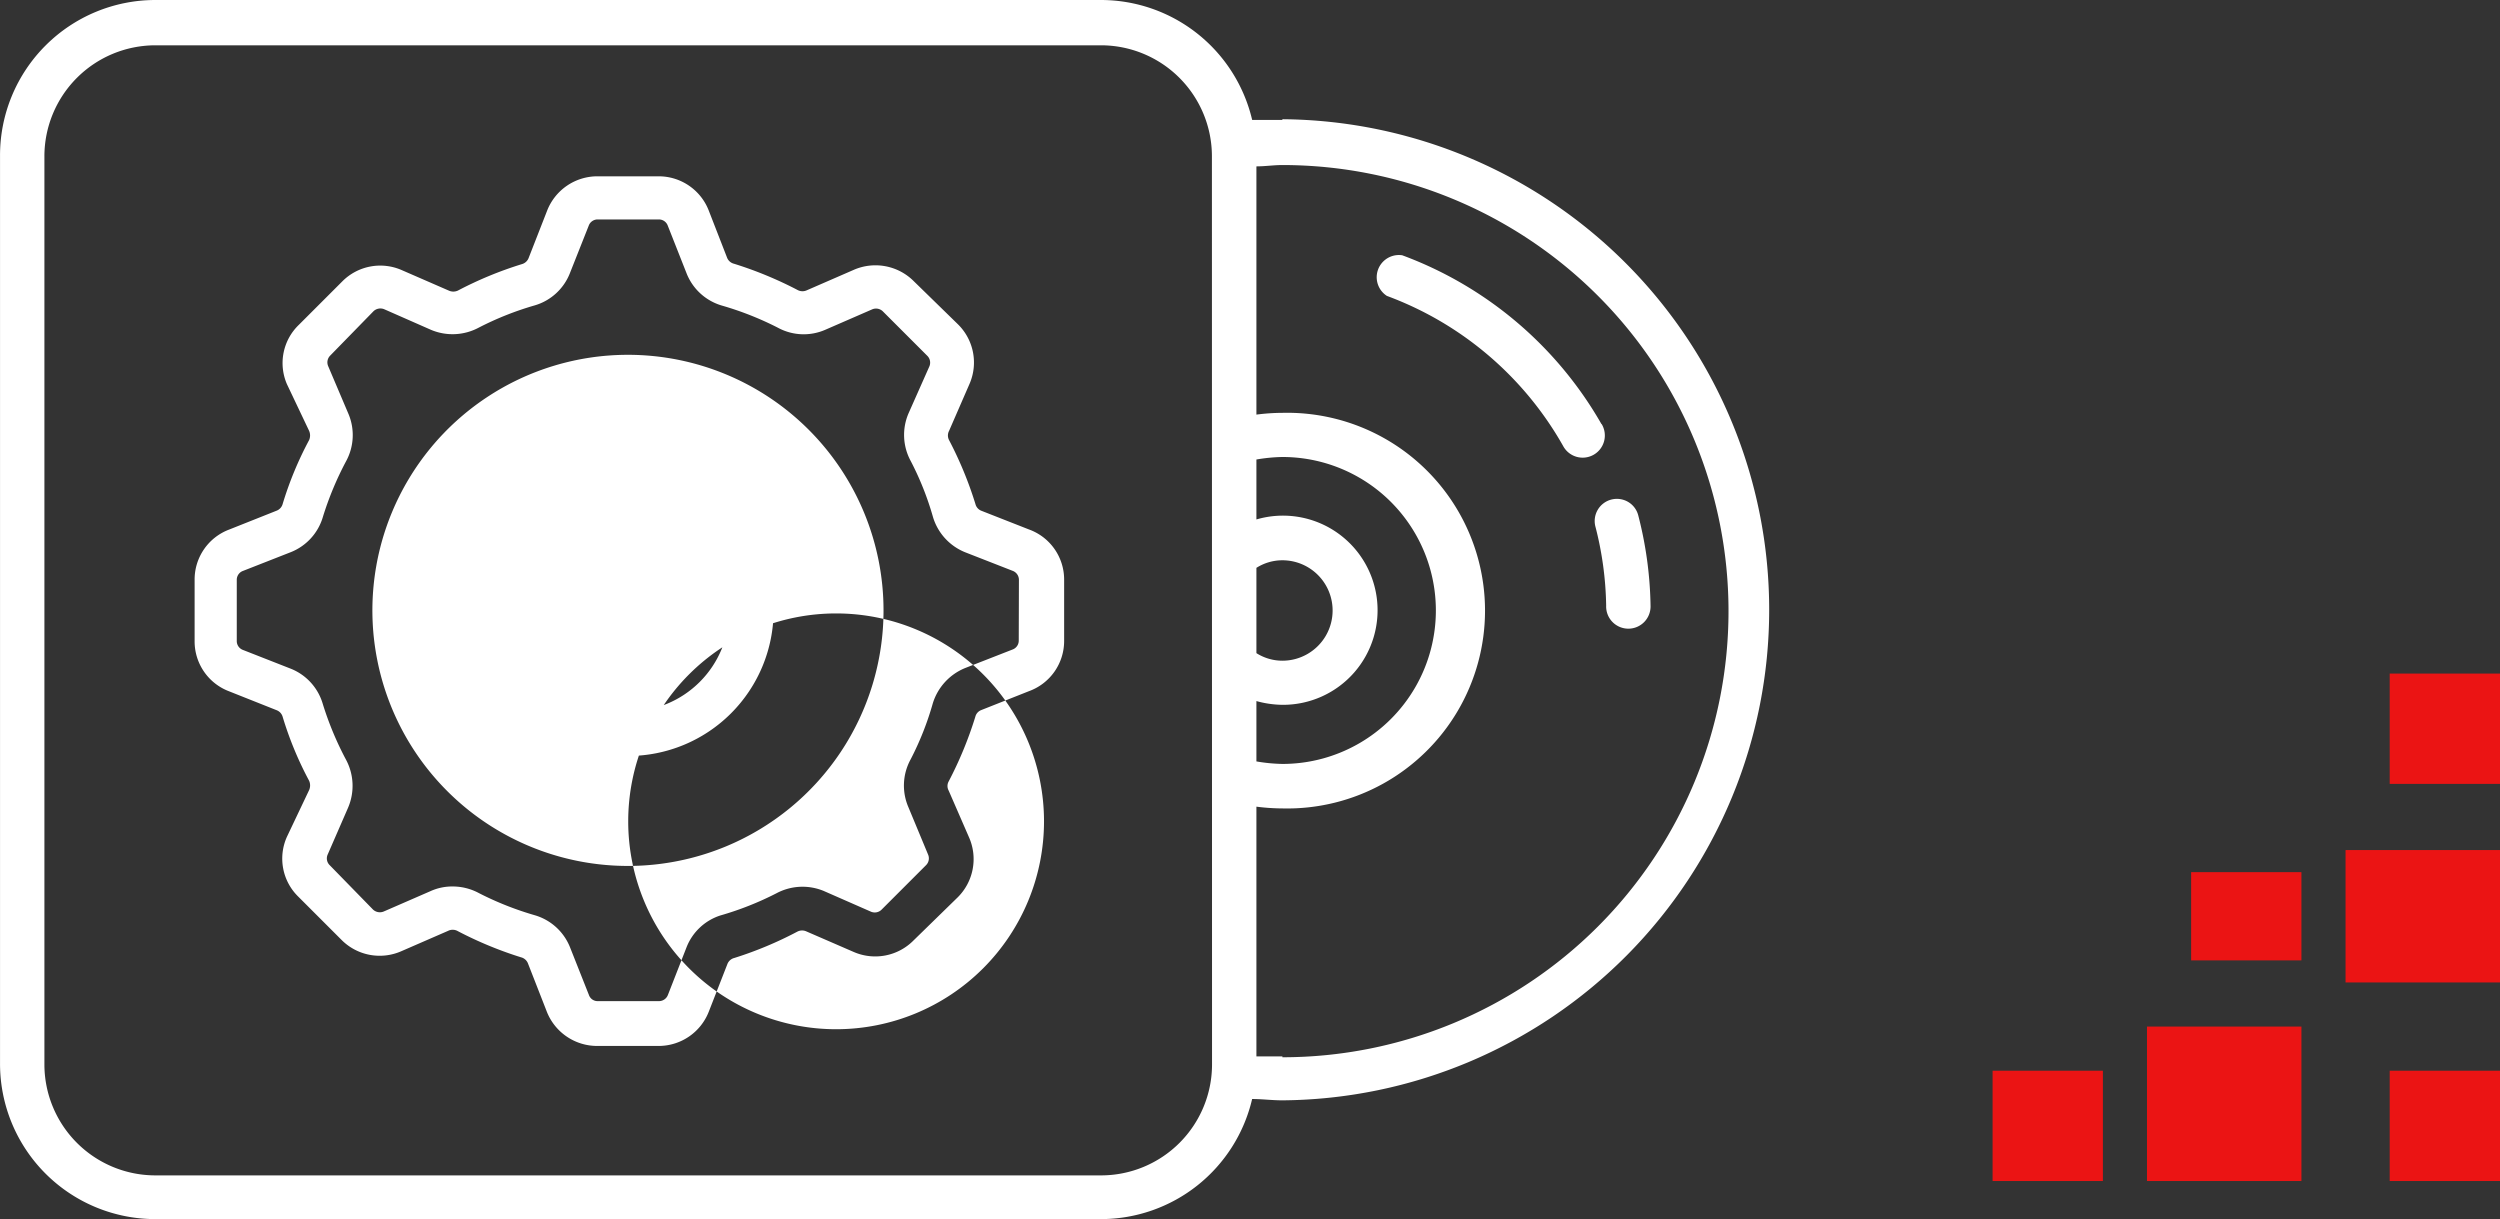 <svg xmlns="http://www.w3.org/2000/svg" width="86.582" height="42.221" viewBox="0 0 86.582 42.221">
  <rect x="0" y="0" width="86.582" height="42.221" fill="#333333" stroke="none"/>
  <g id="Grupo_11057" data-name="Grupo 11057" transform="translate(-71.418 -1883.966)">
    <g id="Grupo_10850" data-name="Grupo 10850" transform="translate(3120 2092.868) rotate(180)">
      <rect id="Rectángulo_10" data-name="Rectángulo 10" width="3.82" height="3.82" transform="translate(2962 168)" fill="#eb1414"/>
      <rect id="Rectángulo_11" data-name="Rectángulo 11" width="5.349" height="4.585" transform="translate(2962 174.877)" fill="#eb1414"/>
      <rect id="Rectángulo_14" data-name="Rectángulo 14" width="5.349" height="5.349" transform="translate(2968.877 168)" fill="#eb1414"/>
      <rect id="Rectángulo_12" data-name="Rectángulo 12" width="3.82" height="3.82" transform="translate(2962 181.754)" fill="#eb1414"/>
      <rect id="Rectángulo_13" data-name="Rectángulo 13" width="3.82" height="3.056" transform="translate(2968.877 175.641)" fill="#eb1414"/>
      <rect id="Rectángulo_15" data-name="Rectángulo 15" width="3.82" height="3.82" transform="translate(2975.753 168)" fill="#eb1414"/>
    </g>
    <path id="Trazado_96094" data-name="Trazado 96094" d="M52.831,25.516H51.784a5.385,5.385,0,0,0-5.237-4.153H13.8a5.382,5.382,0,0,0-5.381,5.384V58.2A5.38,5.38,0,0,0,13.8,63.584H46.546a5.383,5.383,0,0,0,5.237-4.159c.346,0,.692.046,1.047.046a16.99,16.99,0,0,0,0-33.979Zm-.9,15.513a1.68,1.68,0,0,1,.9-.262,1.739,1.739,0,0,1,0,3.478,1.68,1.68,0,0,1-.9-.262Zm0,4.614a3.5,3.5,0,0,0,.9.13,3.276,3.276,0,1,0-.9-6.42V37.277a5.868,5.868,0,0,1,.9-.087,5.315,5.315,0,0,1,0,10.63,5.869,5.869,0,0,1-.9-.087ZM50.394,58.226h0a3.845,3.845,0,0,1-3.844,3.844H13.8a3.845,3.845,0,0,1-3.844-3.844V26.779A3.846,3.846,0,0,1,13.8,22.932H46.546a3.845,3.845,0,0,1,3.844,3.847Zm2.437-.277h-.9V49.3a7.18,7.18,0,0,0,.9.061,6.852,6.852,0,1,0,0-13.7,7.181,7.181,0,0,0-.9.061V27.125c.3,0,.6-.046.9-.046a15.449,15.449,0,0,1,0,30.9Zm11.057-21.9a.768.768,0,1,1-1.338.753,11.647,11.647,0,0,0-6.1-5.191.769.769,0,0,1,.531-1.407,13.229,13.229,0,0,1,6.9,5.846Zm.332,2.616a.771.771,0,0,1,.585.081.76.76,0,0,1,.352.473,13.247,13.247,0,0,1,.424,3.12.769.769,0,1,1-1.537,0,11.594,11.594,0,0,0-.378-2.76.768.768,0,0,1,.554-.914ZM30.175,37.467a5.039,5.039,0,1,0,5.035,5.038A5.036,5.036,0,0,0,30.175,37.467Zm0,8.536a3.5,3.5,0,1,1,3.5-3.5,3.493,3.493,0,0,1-3.5,3.5Zm0-12.352v0a8.851,8.851,0,1,0,8.842,8.851,8.853,8.853,0,0,0-8.842-8.851Zm0,16.15v0a7.2,7.2,0,1,1,0,.014ZM44.055,39.7,42.4,39.05v0a.337.337,0,0,1-.2-.231,13.115,13.115,0,0,0-.914-2.215.343.343,0,0,1,0-.317l.707-1.624v0A1.856,1.856,0,0,0,41.6,32.6l-1.537-1.5a1.876,1.876,0,0,0-2.076-.392l-1.624.707v0a.355.355,0,0,1-.306,0,13.372,13.372,0,0,0-2.215-.917.347.347,0,0,1-.239-.2l-.637-1.638a1.859,1.859,0,0,0-1.739-1.191H29.119a1.869,1.869,0,0,0-1.753,1.191l-.646,1.653a.353.353,0,0,1-.236.2,12.96,12.96,0,0,0-2.209.914.374.374,0,0,1-.314,0l-1.624-.707a1.852,1.852,0,0,0-2.068.392l-1.5,1.5a1.838,1.838,0,0,0-.415,2.053l.77,1.621a.4.4,0,0,1,0,.317,12.073,12.073,0,0,0-.917,2.215.345.345,0,0,1-.208.231l-1.647.655,0,0a1.848,1.848,0,0,0-1.194,1.739v2.123a1.848,1.848,0,0,0,1.194,1.739L18,45.96l0,0a.346.346,0,0,1,.208.231,12.071,12.071,0,0,0,.917,2.215.4.4,0,0,1,0,.317l-.77,1.621a1.841,1.841,0,0,0,.392,2.071l1.5,1.5a1.862,1.862,0,0,0,2.068.392l1.624-.707v0a.354.354,0,0,1,.314,0,13.212,13.212,0,0,0,2.209.917.348.348,0,0,1,.236.2l.646,1.653a1.874,1.874,0,0,0,1.776,1.217h2.123a1.865,1.865,0,0,0,1.725-1.194l.646-1.653a.348.348,0,0,1,.236-.2,13.038,13.038,0,0,0,2.192-.917.361.361,0,0,1,.309,0l1.629.707v0a1.866,1.866,0,0,0,2.071-.392l1.537-1.5a1.866,1.866,0,0,0,.392-2.071l-.707-1.624v0a.327.327,0,0,1,0-.317,13.291,13.291,0,0,0,.923-2.238.333.333,0,0,1,.2-.231l1.653-.655v0a1.848,1.848,0,0,0,1.223-1.739V41.444A1.844,1.844,0,0,0,44.055,39.7ZM43.7,43.549v0a.325.325,0,0,1-.208.306l-1.653.646a1.935,1.935,0,0,0-1.116,1.223,10.306,10.306,0,0,1-.767,1.938,1.887,1.887,0,0,0-.078,1.655l.683,1.644a.332.332,0,0,1-.075.369l-1.54,1.54a.333.333,0,0,1-.36.069l-1.629-.715a1.917,1.917,0,0,0-1.647.075,10.768,10.768,0,0,1-1.947.77,1.878,1.878,0,0,0-1.168,1.1l-.646,1.653v0a.331.331,0,0,1-.309.213H29.12a.317.317,0,0,1-.306-.213l-.655-1.653v0a1.88,1.88,0,0,0-1.214-1.107,10.882,10.882,0,0,1-1.938-.767,1.923,1.923,0,0,0-.908-.231,1.819,1.819,0,0,0-.77.161l-1.624.707h0a.347.347,0,0,1-.369-.069l-1.5-1.537a.327.327,0,0,1-.069-.369l.707-1.624a1.919,1.919,0,0,0-.069-1.653,11.05,11.05,0,0,1-.808-1.938,1.879,1.879,0,0,0-1.116-1.223l-1.647-.646h0a.327.327,0,0,1-.216-.309V41.444a.327.327,0,0,1,.216-.309l1.647-.646h0A1.879,1.879,0,0,0,19.6,39.267a11.042,11.042,0,0,1,.808-1.938,1.89,1.89,0,0,0,.069-1.653l-.692-1.629a.331.331,0,0,1,.069-.369l1.5-1.537v0a.347.347,0,0,1,.369-.069l1.624.715A1.92,1.92,0,0,0,25,32.709a10.685,10.685,0,0,1,1.938-.77,1.873,1.873,0,0,0,1.214-1.107l.655-1.653a.327.327,0,0,1,.309-.216h2.123a.326.326,0,0,1,.306.216L32.2,30.84a1.88,1.88,0,0,0,1.223,1.107,10.882,10.882,0,0,1,1.938.767A1.868,1.868,0,0,0,37,32.784l1.624-.707h0a.337.337,0,0,1,.369.069l1.537,1.537h0a.332.332,0,0,1,.075.369l-.721,1.624a1.89,1.89,0,0,0,.075,1.653,10.281,10.281,0,0,1,.77,1.938,1.906,1.906,0,0,0,1.116,1.223l1.653.646a.332.332,0,0,1,.208.309Z" transform="translate(63 1862.603)" fill="#fff"/>
  </g>
</svg>

